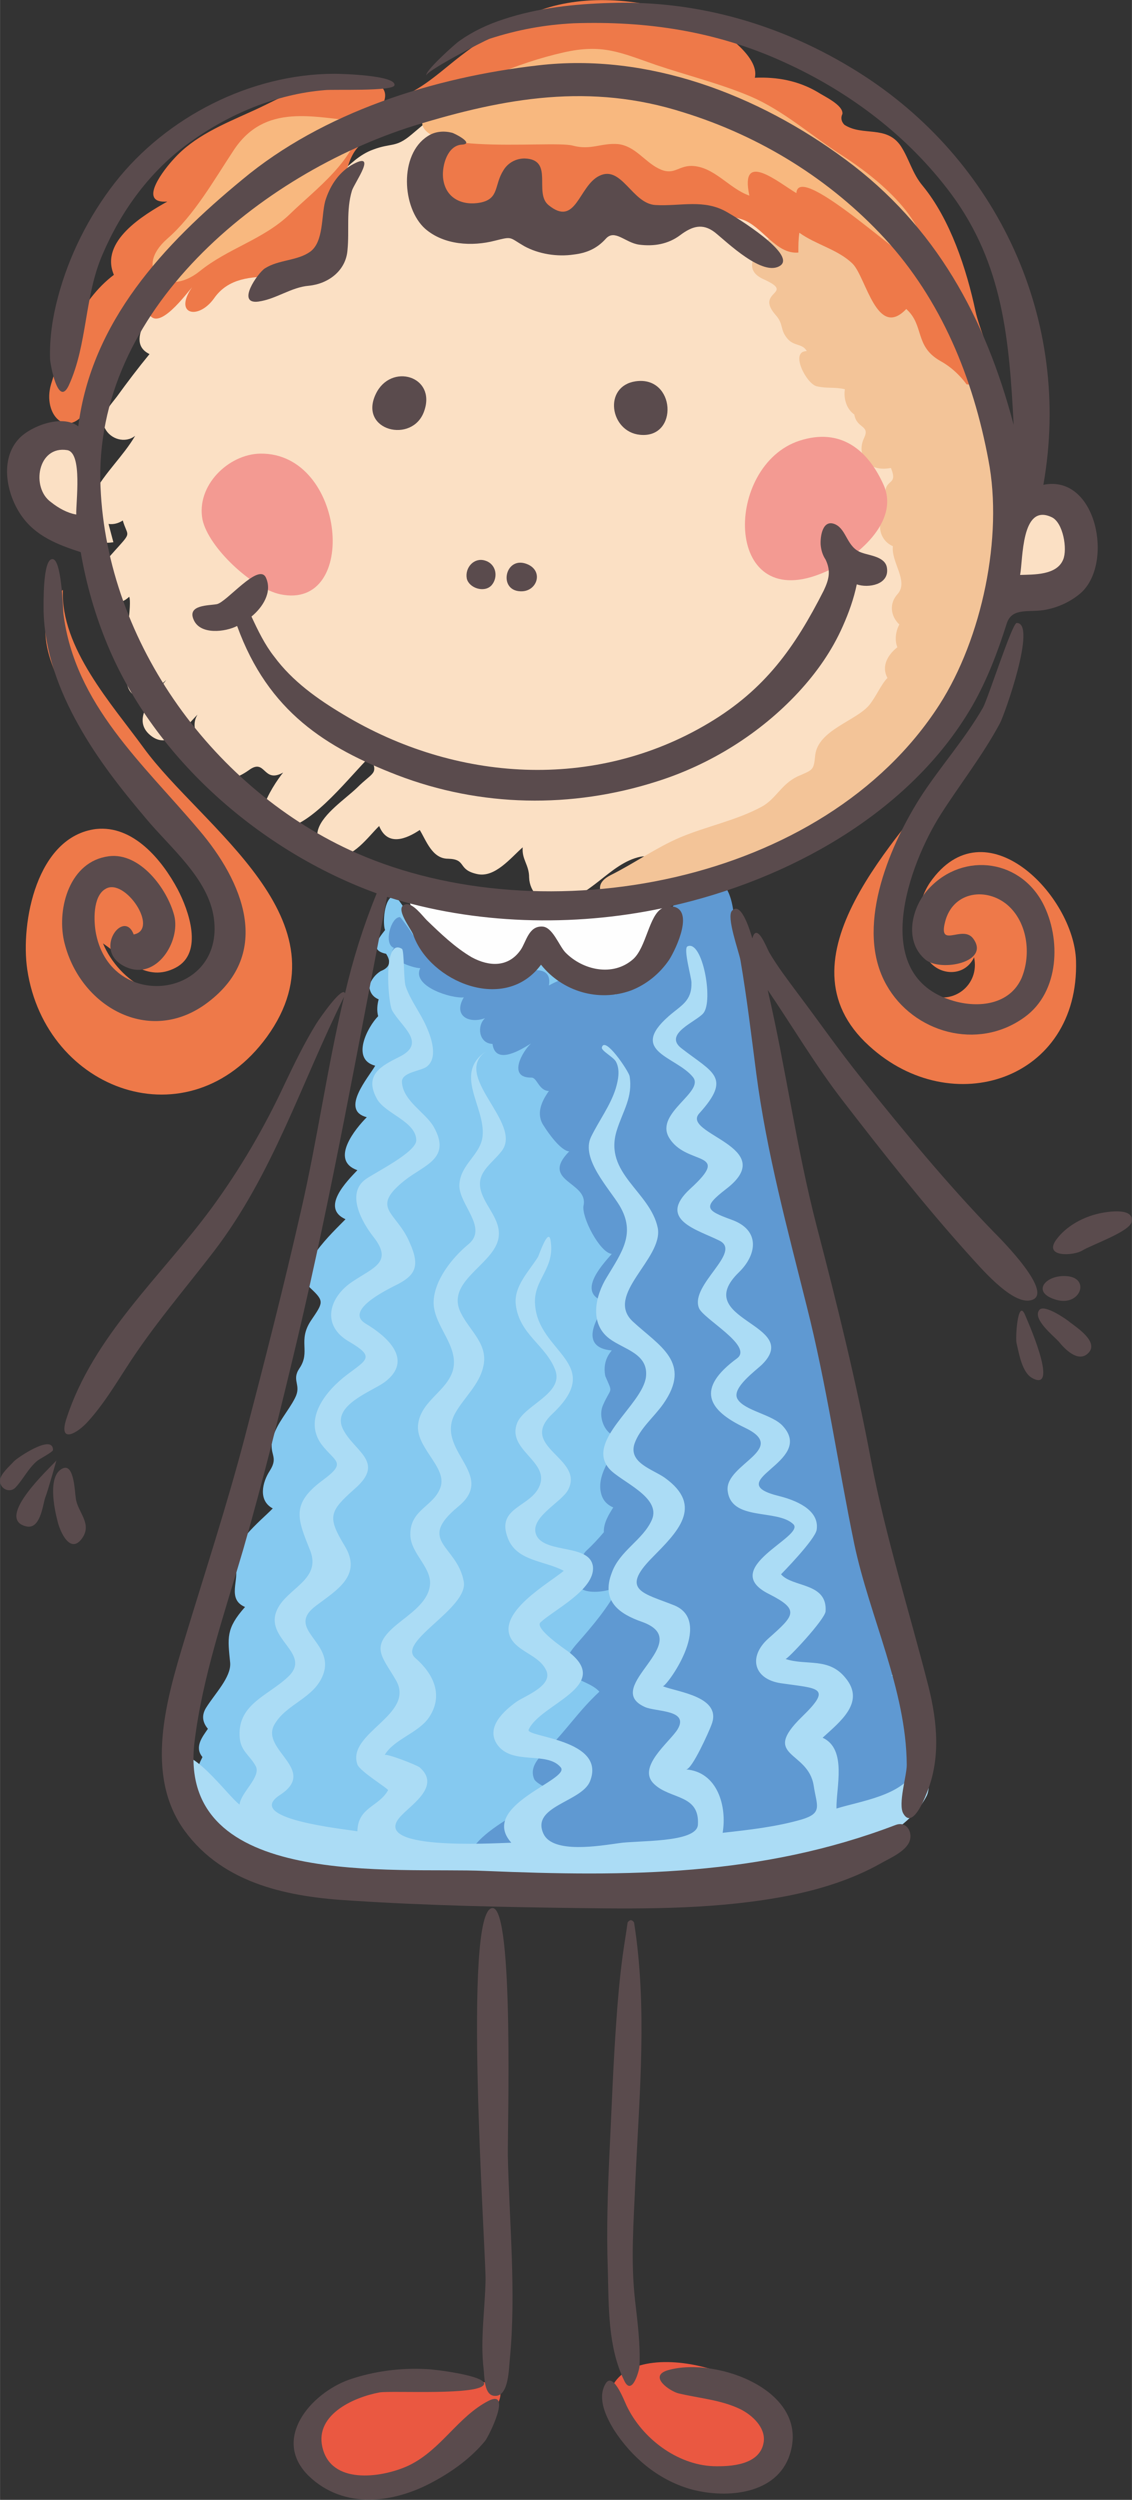 <?xml version="1.0" encoding="UTF-8"?>
<!DOCTYPE svg PUBLIC "-//W3C//DTD SVG 1.1//EN" "http://www.w3.org/Graphics/SVG/1.1/DTD/svg11.dtd">
<!-- Creator: CorelDRAW X8 -->
<svg xmlns="http://www.w3.org/2000/svg" xml:space="preserve" width="47.064mm" height="103.874mm" version="1.1" style="shape-rendering:geometricPrecision; text-rendering:geometricPrecision; image-rendering:optimizeQuality; fill-rule:evenodd; clip-rule:evenodd"
viewBox="0 0 2287 5048"
 xmlns:xlink="http://www.w3.org/1999/xlink">
 <rect x="0" y="0" width="2287" height="5048" fill="#333333" stroke="none"/>
 <defs>
  <style type="text/css">
   <![CDATA[
    .fil0 {fill:#FEFEFE;fill-rule:nonzero}
    .fil4 {fill:#F8B87F;fill-rule:nonzero}
    .fil8 {fill:#F39A92;fill-rule:nonzero}
    .fil3 {fill:#EE7949;fill-rule:nonzero}
    .fil7 {fill:#EA5841;fill-rule:nonzero}
    .fil1 {fill:#FBE0C4;fill-rule:nonzero}
    .fil2 {fill:#F3C498;fill-rule:nonzero}
    .fil9 {fill:#ABDCF5;fill-rule:nonzero}
    .fil5 {fill:#85C9F0;fill-rule:nonzero}
    .fil10 {fill:#5A4B4D;fill-rule:nonzero}
    .fil6 {fill:#5F99D2;fill-rule:nonzero}
   ]]>
  </style>
 </defs>
 <g id="Warstwa_x0020_1">
  <path class="fil0" d="M1349 1800c0,0 -187,76 -527,0l26 97 124 86 232 8 139 -71 6 -120z"/>
  <path class="fil1" d="M2191 1113c5,96 -171,120 -169,25 2,-53 -14,-84 45,-97 56,-12 120,6 124,72z"/>
  <path class="fil1" d="M185 928c15,56 29,111 44,167 -77,11 -171,-58 -171,-138 0,-89 86,-101 127,-29z"/>
  <path class="fil1" d="M1970 1010c56,-89 11,-98 -58,-125 17,-27 48,-94 -3,-106 -17,-4 -38,2 -49,16 -12,-13 -23,-22 -42,-16 26,-28 55,-78 -2,-94 49,-55 21,-138 -58,-101 28,-32 41,-102 -26,-104 -27,0 -30,30 -51,12 3,-31 -30,-62 -61,-46 -2,-22 -22,-39 -43,-41 -43,-3 -34,31 -69,2 -21,-18 -45,-7 -66,3 -12,-42 -51,-32 -79,-16 15,-26 -7,-61 -36,-64 -20,12 -30,6 -33,-17 -11,-14 -26,-19 -43,-15 -72,22 -119,96 -187,118 54,-17 87,-148 7,-122 23,-49 -28,-72 -67,-51 26,-75 -70,-48 -101,-28 -26,17 -49,38 -72,57 -32,27 -40,16 -77,30 -28,10 -48,31 -69,50 -16,-14 -42,-9 -59,-2 -45,17 -80,58 -115,89 -46,-63 -199,173 -217,208 -12,23 -23,53 8,68 -23,28 -45,57 -66,86 -12,16 -36,40 -24,64 11,22 41,31 61,15 -24,41 -61,74 -84,117 -22,39 23,78 59,54 9,31 18,23 -8,52 -1,1 -39,43 -38,44 -34,42 19,96 59,58 12,31 -59,290 75,168 -22,28 -74,78 -32,112 38,31 71,-18 95,-42 -12,19 -5,43 12,56 31,23 0,14 20,52 17,34 48,21 72,4 34,-25 28,28 69,5 -22,27 -87,128 6,112 58,-11 130,-106 170,-145 17,38 7,30 -27,64 -23,22 -68,52 -78,83 -8,24 10,50 33,55 36,7 69,-41 90,-61 17,42 55,26 82,8 13,21 25,58 57,58 39,1 18,22 59,31 36,8 68,-33 92,-54 -2,25 13,35 13,61 1,30 25,53 54,50 69,-6 108,-79 171,-92 32,-6 64,22 94,-1 1,-1 35,21 54,8 10,-8 30,-23 37,-28 36,-28 51,-2 91,-28 43,-29 86,-48 128,-87 51,-36 183,-101 204,-162 9,-25 -17,-47 -19,-69 -3,-36 28,-52 51,-83 21,-29 80,-110 13,-126 24,-31 102,-126 23,-144z"/>
  <path class="fil2" d="M1995 960c-23,3 28,-71 -2,-96 -19,-17 -12,-34 -34,-50 15,-12 37,-31 37,-52 -1,-23 -24,-40 -45,-41 -1,-14 -11,-39 -16,-52 -5,-17 -78,-53 -96,-51 -4,-35 -34,-79 -74,-66 0,-25 -11,-85 -43,-88 -3,-26 -78,-57 -97,-40 -25,22 -159,106 -82,140 66,30 -19,23 24,72 17,19 8,29 24,48 14,16 30,9 39,25 -35,0 -1,66 20,71 21,5 36,1 57,6 -3,18 3,40 19,51 5,29 32,21 20,47 -9,18 -7,39 8,52 13,11 30,12 46,9 16,39 -16,18 -11,60 5,35 -11,24 -11,58 0,18 10,33 26,40 -4,32 32,70 10,96 -18,19 -15,45 3,62 -7,13 -10,31 -4,46 -19,15 -33,38 -20,62 -13,13 -23,38 -37,55 -27,32 -103,50 -109,101 -3,31 -4,29 -36,43 -33,16 -43,45 -72,61 -52,28 -110,39 -165,62 -49,21 -92,52 -140,76 -56,28 9,72 47,61 44,-12 83,-46 128,-61 56,-18 112,-32 164,-60 32,-17 65,-34 96,-51 22,-11 15,-26 37,-37 17,-8 35,-18 37,-39 21,-10 41,-20 61,-31 15,-8 28,-17 30,-35 4,-28 20,-18 29,-46 13,-38 101,-45 83,-103 14,-13 23,-31 17,-51 17,-9 35,-23 37,-44 4,-32 -14,-26 0,-54 10,-20 5,-44 -14,-56 52,-53 -32,-80 40,-123 41,-25 14,-84 -31,-77z"/>
  <path class="fil3" d="M290 1510c-64,-88 -168,-202 -163,-319 -134,126 151,394 219,480 64,81 160,210 63,305 -72,71 -169,6 -201,-71 45,31 88,80 147,49 57,-30 26,-116 4,-158 -32,-60 -90,-130 -165,-122 -120,15 -153,189 -139,284 37,246 327,351 484,136 171,-236 -132,-423 -249,-584z"/>
  <path class="fil3" d="M2174 1940c-4,-132 -184,-317 -295,-158 -29,43 -34,109 -6,153 22,36 76,39 95,-2 12,56 -43,99 -95,74 -47,-22 -68,-83 -68,-132 0,-108 48,-238 116,-323 -104,140 -358,385 -165,560 167,153 425,69 418,-172z"/>
  <path class="fil3" d="M1723 533c27,28 49,153 108,91 37,33 16,75 69,105 54,30 77,84 102,137 46,-59 -17,-175 -31,-237 -18,-85 -51,-186 -107,-254 -21,-25 -27,-54 -44,-80 -29,-43 -77,-19 -114,-43 -6,-6 -8,-14 -4,-22 2,-18 -38,-36 -50,-44 -39,-23 -82,-31 -127,-29 11,-44 -73,-100 -105,-114 -91,-39 -204,-56 -301,-31 -76,20 -150,69 -211,119 -50,41 -73,58 -135,80 29,-56 -74,-60 -102,-54 -59,13 -111,45 -165,69 -55,25 -114,49 -155,95 -17,18 -76,91 -13,86 -48,27 -137,80 -108,148 -69,52 -103,142 -127,221 -18,62 34,114 74,49 43,-70 65,-142 119,-208 11,69 75,-17 92,-37 -38,55 12,67 44,23 29,-42 75,-44 121,-45 102,-2 121,-90 138,-174 18,-87 28,-98 108,-126 49,-17 102,-50 154,-30 -77,22 -117,123 -70,192 37,55 134,50 156,-17 19,74 181,88 192,3 -2,74 105,41 146,32 41,-10 81,-8 122,5 41,13 68,71 114,67 0,-14 0,-27 2,-40 33,24 79,34 108,63z"/>
  <path class="fil4" d="M471 305c-39,59 -79,130 -133,177 -70,61 -4,121 65,66 58,-47 129,-64 183,-116 49,-48 138,-112 141,-187 -92,-7 -192,-39 -256,60z"/>
  <path class="fil4" d="M1700 313c-61,-39 -116,-89 -183,-118 -61,-26 -130,-43 -192,-64 -72,-25 -108,-43 -187,-25 -97,22 -188,64 -274,113 -75,103 249,63 293,75 37,10 58,-6 92,-3 34,4 53,35 81,49 31,16 39,-5 67,-5 46,1 76,46 117,60 -20,-93 58,-27 95,-5 4,-68 240,159 262,154 14,-96 -101,-186 -171,-231z"/>
  <path class="fil5" d="M1845 3520c-7,-49 -11,-96 -30,-141 1,-5 13,-48 12,-54 -5,-15 -16,-24 -33,-26 5,-17 0,-30 -13,-40 7,-14 10,-28 1,-42 -15,-23 -22,-42 -36,-64 9,-20 16,-42 1,-62 -23,-31 -12,-25 -13,-59 0,-24 -23,-91 -47,-98 22,-40 23,-86 15,-130 -11,-62 -38,-123 -74,-174 -24,-32 -14,-108 -32,-149 -7,-37 22,-58 12,-89 -11,-37 -32,-17 -40,-63 -8,-43 -3,-135 -35,-168 11,-18 4,-101 -16,-116 -37,-28 -40,-66 -61,-103 -23,-38 57,-224 -42,-154 -29,21 -52,60 -66,82 -14,21 -7,28 -29,50 -17,17 -59,47 -45,76 -21,-16 -48,-14 -70,-5 -20,-12 -41,-19 -63,-21 2,-13 -1,-25 -8,-36 -28,-37 -109,31 -135,38 -23,-27 -11,16 -29,-7 -56,42 -9,10 -47,-7 -27,-13 -55,-68 -74,-61 1,-13 -45,-90 -52,-88 -21,4 -23,58 -18,69 -15,19 -32,41 2,48 11,17 7,28 -11,35 -11,7 -19,17 -23,30 1,13 7,22 19,27 -3,11 -4,23 -1,34 -21,21 -56,87 -6,100 -13,23 -72,90 -17,104 -22,22 -76,87 -19,107 -21,22 -75,76 -24,99 -24,25 -109,102 -71,139 29,27 26,29 1,66 -27,41 0,62 -23,96 -17,25 5,33 -9,60 -13,26 -37,51 -45,81 -9,34 13,36 -6,66 -15,23 -24,60 6,76 -24,25 -92,77 -76,118 10,24 -18,65 20,81 -39,44 -35,62 -30,113 2,29 -31,62 -49,91 -9,15 -7,29 4,42 -11,16 -28,37 -11,57 -26,51 -4,55 22,91 7,11 18,15 31,11 1,11 11,58 21,66 23,20 17,55 53,67 34,11 79,8 113,10 13,0 25,-3 36,-10 24,-1 36,13 60,13 18,0 33,-6 46,-20 22,8 13,25 41,27 10,0 19,-2 27,-7 33,-6 39,9 69,4 52,-9 137,-18 174,22 22,24 77,20 105,28 16,5 31,2 44,-9 43,-36 15,-1 57,-3 17,-4 31,-13 43,-26 16,16 44,17 62,3 35,-29 64,19 105,-22 15,30 46,24 70,12 15,-2 29,-8 41,-18 12,-19 25,-20 40,-4 9,2 44,-4 52,-11 12,-11 70,-41 71,-47 2,-41 120,-187 53,-205z"/>
  <path class="fil2" d="M1960 815c26,-55 -38,-54 -26,19 10,65 18,128 17,195 0,68 9,143 -9,209 -8,29 -66,174 -37,195 34,24 77,-95 86,-116 27,-63 34,-121 31,-190 -6,-113 15,-253 -57,-350 -25,32 -2,32 -5,38z"/>
  <path class="fil2" d="M1847 1452c-22,27 -90,125 -130,128 -28,2 -150,114 -138,140 15,33 144,-78 163,-91 33,-23 61,-51 84,-85 12,-17 22,-35 30,-55 -6,15 16,-69 -9,-37z"/>
  <path class="fil2" d="M1853 1501c20,-14 164,-169 109,-190 -27,-10 -69,83 -78,100 -4,7 -54,105 -31,90z"/>
  <path class="fil6" d="M1789 3270c0,1 0,1 0,0 0,0 0,0 0,0zm56 316c7,-43 -18,-82 -9,-125 7,-34 11,-73 -35,-77 25,-31 25,-75 -11,-97 3,-17 1,-48 -23,-48 -3,-11 -5,-23 -7,-34 -9,-34 7,-36 12,-70 5,-38 -31,-43 -35,-78 -5,-37 -20,-68 -25,-105 18,-29 -6,-59 -24,-82 -3,-22 -11,-69 -1,-81 23,-27 19,-65 -21,-71 13,-21 16,-54 -13,-65 25,-60 -25,-72 -34,-120 -20,-107 -50,-210 -75,-316 15,-25 23,-67 -13,-79 19,-27 -8,-75 -14,-106 -5,-25 7,-68 0,-90 -10,-31 -33,-24 -33,-60 1,-53 -13,-144 -77,-77 -10,11 -33,12 -45,22 -17,16 19,36 -5,63 -22,25 -2,31 -32,53 -23,16 -68,41 -82,66 -50,-35 -79,-50 -134,-19 10,-59 -86,-18 -104,-5 1,-32 -35,-25 -53,-22 5,-29 -29,-27 -45,-23 8,-28 -48,-43 -66,-40 0,-4 -30,-47 -33,-48 -18,-1 -34,55 -12,62 -19,22 38,41 53,41 -18,37 64,62 88,59 -22,37 10,54 43,42 -17,15 -13,51 15,52 6,45 60,10 78,-1 -17,15 -49,70 1,69 11,0 15,27 35,27 -15,21 -27,47 -10,71 8,13 34,50 51,51 -60,61 39,61 29,109 -5,23 33,96 57,98 -22,25 -75,83 -8,98 -23,29 -60,91 8,97 -13,15 -17,33 -13,52 16,37 12,20 -5,59 -12,28 10,73 45,62 -21,30 -58,75 -49,114 3,14 11,24 25,30 -9,14 -20,32 -19,50 -11,13 -23,26 -36,38 -19,20 9,26 -3,40 -47,51 44,50 72,28 -25,47 -54,81 -90,122 -58,69 20,63 48,94 -42,39 -65,76 -105,116 -16,16 -37,35 -27,60 5,13 53,30 53,28 -33,10 -230,105 -171,148 33,24 96,-11 127,-23 22,56 80,-18 104,-10 -6,28 13,45 37,52 11,2 22,0 32,-4 3,18 21,35 41,23 31,-19 88,-4 127,-22 42,1 82,10 124,10 37,1 78,-2 111,-21 11,-7 21,-16 27,-28 14,-26 32,-7 51,-17 74,7 95,-88 103,-142z"/>
  <path class="fil7" d="M1009 4824c-12,-27 -183,-17 -212,-19 -84,-5 -189,37 -160,142 25,95 155,79 220,39 30,-19 173,-115 152,-162z"/>
  <path class="fil7" d="M1237 4819c-60,133 275,295 337,120 48,-134 -282,-233 -337,-120z"/>
  <path class="fil8" d="M1615 890c-152,50 -154,346 42,269 61,-23 162,-99 129,-178 -32,-73 -88,-118 -171,-91z"/>
  <path class="fil8" d="M526 916c-65,1 -130,65 -117,133 12,57 101,139 157,151 160,34 133,-286 -40,-284z"/>
  <path class="fil9" d="M1848 3575c-25,51 -110,62 -158,77 -1,-42 22,-120 -28,-143 36,-33 87,-72 46,-121 -34,-42 -79,-24 -121,-38 4,1 79,-79 81,-96 4,-59 -67,-48 -90,-75 0,0 69,-70 72,-90 6,-41 -44,-60 -76,-68 -122,-30 74,-68 8,-141 -21,-24 -78,-31 -92,-55 -13,-22 38,-58 50,-70 82,-82 -147,-89 -47,-186 36,-35 44,-85 -15,-106 -52,-19 -59,-25 -11,-62 111,-85 -93,-111 -54,-153 66,-73 27,-82 -36,-131 -38,-29 30,-54 44,-71 21,-25 -2,-149 -32,-135 -9,4 8,63 8,73 1,38 -21,46 -46,68 -82,72 15,81 49,123 24,30 -76,72 -49,121 34,60 131,25 43,105 -67,62 15,82 59,104 48,23 -59,89 -41,136 8,22 111,77 77,102 -83,61 -60,104 16,140 90,43 -39,73 -35,126 6,64 100,37 133,69 24,25 -154,89 -49,141 63,32 51,43 -2,90 -41,37 -29,82 26,90 75,11 105,7 42,68 -84,82 13,67 24,139 6,40 19,55 -24,68 -52,15 -106,21 -160,27 9,-53 -10,-123 -74,-128 12,1 47,-78 51,-89 24,-58 -68,-67 -98,-79 6,3 104,-129 24,-163 -62,-25 -111,-30 -46,-96 50,-51 107,-104 26,-162 -24,-17 -74,-30 -61,-69 11,-31 39,-53 58,-80 59,-84 -8,-117 -61,-166 -59,-54 61,-127 50,-189 -15,-74 -110,-110 -83,-197 12,-39 33,-67 26,-110 -2,-10 -50,-82 -56,-58 -2,7 25,20 29,30 8,16 4,36 -1,53 -11,35 -34,65 -50,98 -21,44 37,104 58,139 33,56 4,94 -26,144 -23,37 -36,93 5,124 29,22 80,30 74,78 -8,57 -123,129 -74,185 23,26 106,57 86,103 -18,41 -65,62 -81,107 -22,57 15,83 61,99 112,40 -84,132 6,172 22,10 90,5 66,45 -16,26 -84,77 -47,111 33,31 92,20 88,82 -3,37 -124,31 -160,37 -37,5 -133,22 -152,-19 -26,-56 77,-64 94,-106 34,-85 -130,-89 -124,-104 22,-52 172,-88 80,-158 -7,-5 -69,-47 -56,-59 27,-25 110,-66 106,-112 -5,-47 -95,-26 -114,-63 -17,-36 51,-67 64,-93 33,-64 -103,-86 -32,-153 108,-102 -29,-123 -35,-221 -4,-51 42,-72 31,-131 -5,-23 -24,34 -25,35 -18,29 -49,59 -45,96 7,61 61,82 80,133 17,47 -62,70 -77,106 -22,54 63,77 46,125 -16,46 -90,44 -65,108 18,47 74,45 113,66 -30,25 -132,82 -108,134 14,29 55,35 71,64 19,32 -38,53 -58,66 -25,18 -63,51 -40,86 30,44 101,13 129,47 20,25 -167,77 -100,152 -37,1 -295,17 -221,-56 22,-23 78,-59 36,-96 -6,-5 -68,-29 -71,-25 19,-32 67,-44 89,-75 31,-45 10,-89 -27,-121 -38,-33 107,-100 98,-154 -13,-74 -97,-81 -11,-152 79,-65 -49,-113 -6,-189 17,-30 48,-57 56,-92 12,-46 -27,-73 -45,-110 -31,-62 61,-95 75,-146 10,-37 -22,-64 -33,-96 -14,-40 19,-57 40,-84 46,-57 -106,-155 -28,-204 -72,45 -4,113 -10,173 -4,39 -46,57 -47,100 0,39 58,85 19,118 -33,27 -71,74 -71,119 1,48 52,87 39,136 -12,42 -63,61 -70,107 -8,48 59,88 45,129 -13,39 -62,45 -61,96 0,39 47,68 39,106 -6,33 -43,56 -67,76 -54,45 -30,62 -1,112 40,70 -100,106 -78,170 5,14 63,49 62,52 -19,34 -61,34 -62,83 -28,-5 -230,-25 -157,-73 79,-51 -39,-91 -11,-142 24,-43 81,-53 99,-102 24,-66 -79,-91 -14,-139 41,-31 94,-61 57,-121 -35,-58 -31,-69 21,-115 63,-55 -3,-75 -25,-122 -21,-47 59,-74 85,-93 60,-45 4,-93 -38,-118 -44,-26 40,-67 57,-76 42,-20 54,-38 32,-87 -26,-63 -82,-69 -11,-126 40,-32 96,-44 59,-109 -17,-29 -62,-52 -64,-90 -1,-20 38,-22 50,-31 24,-18 9,-60 -1,-82 -12,-27 -31,-51 -41,-79 -5,-12 -3,-74 -8,-77 -39,-24 -28,109 -20,124 19,34 71,66 15,94 -36,18 -72,36 -46,84 16,31 80,46 80,85 -1,24 -82,64 -102,78 -41,29 -7,88 15,116 41,52 1,62 -42,91 -47,31 -64,88 -7,121 53,31 37,36 -4,67 -41,31 -89,88 -52,140 28,37 53,36 3,73 -65,48 -51,78 -25,143 22,58 -47,75 -67,118 -28,59 71,88 23,135 -39,38 -102,55 -99,120 1,31 20,38 33,62 10,22 -31,53 -33,77 -24,-17 -104,-131 -136,-93 -48,57 92,163 131,178 181,71 403,87 595,81 184,-5 373,-1 555,-42 66,-14 134,-38 188,-79 22,-17 42,-37 55,-62 13,-25 -4,-93 -24,-52z"/>
  <path class="fil10" d="M857 830c25,-71 -68,-98 -98,-34 -35,74 75,101 98,34z"/>
  <path class="fil10" d="M1284 770c-66,10 -52,102 9,108 79,8 72,-120 -9,-108z"/>
  <path class="fil10" d="M980 1132c-22,-7 -41,14 -37,36 4,19 35,30 50,14 14,-16 10,-43 -13,-50z"/>
  <path class="fil10" d="M1067 1140c-46,-21 -62,52 -16,54 33,2 48,-39 16,-54z"/>
  <path class="fil10" d="M1327 1578c108,-34 209,-97 286,-180 37,-40 68,-84 90,-134 12,-27 22,-55 28,-84 23,8 66,1 61,-33 -3,-23 -35,-25 -51,-31 -30,-10 -30,-46 -53,-57 -26,-12 -31,24 -30,41 1,11 4,21 10,30 11,23 7,40 -4,63 -58,114 -118,199 -232,267 -231,138 -512,119 -738,-17 -52,-31 -103,-67 -140,-117 -19,-24 -33,-53 -46,-81 22,-18 43,-49 29,-79 -15,-30 -79,50 -99,54 -16,3 -60,1 -47,31 13,32 65,25 88,13 63,174 181,246 323,301 169,65 353,68 525,13z"/>
  <path class="fil10" d="M2135 2502c-29,38 35,34 52,23 18,-11 95,-38 99,-57 8,-33 -58,-20 -72,-16 -30,8 -60,25 -79,50z"/>
  <path class="fil10" d="M721 1723c-287,-126 -505,-424 -518,-740 -15,-356 324,-632 633,-729 185,-57 357,-87 545,-27 155,48 296,135 406,254 115,125 179,282 210,448 30,155 -13,360 -99,494 -234,364 -800,465 -1177,300zm-618 -709c-41,-29 -27,-115 33,-105 31,6 17,106 18,130 -18,-3 -36,-13 -51,-25zm2021 30c24,10 33,65 24,86 -13,32 -60,30 -87,31 6,-31 2,-145 63,-117zm-314 2641c-272,104 -543,105 -830,93 -180,-8 -624,39 -587,-261 16,-131 61,-261 98,-387 41,-142 76,-284 110,-427 70,-296 123,-594 181,-892 177,56 376,61 556,23 -27,14 -32,79 -59,103 -41,36 -102,22 -137,-14 -13,-14 -26,-52 -47,-52 -27,-1 -32,31 -43,47 -25,36 -64,34 -99,15 -34,-20 -63,-48 -91,-75 -8,-8 -28,-35 -42,-32 -26,5 12,51 15,62 33,94 185,159 258,60 43,54 116,76 182,52 31,-12 58,-34 77,-62 14,-22 54,-106 2,-108 237,-53 484,-187 610,-404 30,-52 52,-110 70,-167 11,-34 47,-21 80,-28 25,-5 49,-16 69,-33 68,-59 33,-241 -75,-219 59,-332 -92,-657 -375,-834 -150,-94 -322,-145 -500,-139 -73,2 -147,10 -216,33 -31,10 -61,24 -88,43 -7,4 -76,66 -67,71 -10,-5 116,-71 128,-75 56,-18 110,-28 169,-31 148,-5 288,16 424,78 133,60 252,150 339,267 105,142 117,295 126,466 -57,-216 -157,-401 -340,-536 -177,-131 -399,-216 -621,-190 -210,24 -434,94 -598,231 -159,131 -304,286 -331,498 -32,-25 -96,-1 -120,25 -39,42 -25,112 5,155 29,42 74,59 120,74 11,64 29,127 54,187 96,231 310,417 544,502 -27,66 -48,133 -64,202 -5,-17 -53,53 -58,61 -24,39 -44,80 -64,122 -41,88 -90,172 -148,251 -101,137 -239,258 -293,425 -17,53 24,28 44,5 30,-33 53,-71 77,-108 53,-83 117,-157 177,-235 120,-157 176,-339 263,-514 -34,143 -54,289 -87,432 -35,154 -74,306 -114,459 -36,137 -80,271 -121,406 -37,122 -82,274 0,387 79,108 211,134 338,141 152,10 307,13 460,15 140,2 284,2 422,-25 65,-13 129,-33 186,-65 19,-11 56,-26 60,-50 3,-18 -10,-35 -29,-28z"/>
  <path class="fil10" d="M1026 4354c-1,-46 13,-502 -31,-501 -61,1 -14,685 -14,750 -1,58 -11,122 -4,180 2,15 0,56 24,55 27,0 27,-56 29,-74 13,-135 -1,-275 -4,-410z"/>
  <path class="fil10" d="M1703 2223c81,105 164,210 252,308 23,25 87,102 126,95 55,-10 -60,-125 -74,-139 -95,-98 -182,-204 -267,-310 -45,-56 -86,-115 -129,-172 -20,-27 -40,-53 -57,-82 -5,-9 -25,-62 -34,-28 -3,-10 -22,-77 -41,-56 -12,12 14,83 17,100 13,76 22,152 32,229 21,160 63,314 102,470 40,158 63,320 96,480 31,147 105,294 106,446 0,22 -18,79 -7,98 18,32 42,-28 46,-38 30,-70 23,-146 5,-218 -39,-153 -86,-300 -116,-456 -30,-160 -69,-317 -110,-474 -41,-158 -62,-318 -99,-477 51,75 97,153 152,224z"/>
  <path class="fil10" d="M31 3004c16,-17 26,-39 44,-54 3,-3 32,-18 32,-22 0,-34 -74,17 -79,23 -8,9 -27,25 -28,38 -1,17 19,27 31,15z"/>
  <path class="fil10" d="M114 2949c-12,14 -125,117 -62,133 29,8 34,-41 39,-57 6,-15 23,-77 23,-76z"/>
  <path class="fil10" d="M153 3025c-2,-11 -3,-70 -26,-60 -32,14 -17,83 -11,106 5,22 26,69 50,35 21,-30 -10,-53 -13,-81z"/>
  <path class="fil10" d="M859 462c38,33 95,36 141,24 36,-9 28,-7 59,11 29,16 67,22 100,17 26,-3 47,-12 65,-32 18,-20 39,8 67,12 30,4 59,-1 83,-19 24,-18 45,-25 70,-6 24,19 98,92 133,67 31,-23 -89,-97 -107,-107 -47,-28 -95,-12 -146,-15 -47,-3 -68,-81 -113,-59 -42,20 -47,105 -103,59 -30,-25 12,-92 -48,-94 -18,0 -34,9 -43,24 -19,30 -8,57 -46,65 -35,7 -72,-7 -76,-51 -2,-24 9,-65 39,-66 25,-2 -16,-23 -21,-24 -16,-4 -34,-3 -49,7 -58,37 -52,145 -5,187z"/>
  <path class="fil10" d="M522 609c36,-5 66,-29 102,-32 40,-4 75,-31 78,-72 4,-40 -3,-80 9,-120 5,-16 55,-84 -2,-51 -27,17 -43,43 -52,72 -8,30 -3,82 -30,102 -26,19 -64,16 -92,34 -14,9 -59,73 -13,67z"/>
  <path class="fil10" d="M139 778c38,-83 31,-179 68,-264 38,-89 97,-170 177,-227 79,-57 174,-97 272,-105 16,-2 139,3 141,-10 3,-20 -107,-23 -121,-23 -169,0 -340,87 -444,220 -53,68 -93,148 -115,231 -11,41 -17,82 -16,124 0,9 16,101 38,54z"/>
  <path class="fil10" d="M1926 2021c-172,-50 -90,-275 -25,-377 39,-61 84,-118 119,-183 9,-16 76,-204 34,-203 -9,0 -58,153 -68,171 -38,66 -89,122 -129,185 -63,101 -130,262 -66,375 54,96 184,134 279,65 71,-51 74,-159 37,-230 -49,-93 -170,-104 -237,-22 -30,38 -42,101 0,136 31,25 132,5 96,-43 -22,-29 -74,25 -55,-39 18,-56 82,-64 124,-29 41,35 49,100 29,148 -24,54 -87,61 -138,46z"/>
  <path class="fil10" d="M270 1887c-20,-54 -86,35 -15,66 61,27 110,-52 97,-104 -14,-54 -69,-128 -132,-120 -79,10 -105,104 -91,170 30,133 173,215 291,125 132,-100 70,-245 -18,-348 -113,-134 -251,-253 -274,-437 -1,-14 -4,-110 -22,-110 -20,-1 -18,91 -18,105 2,82 31,160 71,231 38,68 86,129 136,188 49,59 126,121 137,201 22,161 -206,191 -238,32 -5,-25 -7,-76 19,-91 39,-24 110,82 57,92z"/>
  <path class="fil10" d="M987 4848c-62,32 -95,98 -160,130 -50,24 -152,41 -174,-30 -22,-70 60,-107 114,-117 26,-4 206,7 211,-17 3,-17 -103,-30 -116,-30 -52,-3 -106,4 -156,21 -79,28 -158,121 -82,195 71,68 172,55 252,11 39,-21 76,-48 104,-82 8,-10 55,-105 7,-81z"/>
  <path class="fil10" d="M1281 3882c-4,-6 -9,-6 -13,0 -3,22 -7,45 -10,67 -6,45 -10,90 -13,135 -6,84 -9,167 -13,250 -4,84 -7,167 -4,250 2,75 0,155 33,223 16,34 31,-22 31,-29 2,-44 -4,-89 -9,-133 -9,-82 -3,-152 1,-248 8,-170 24,-345 -3,-515z"/>
  <path class="fil10" d="M1350 4786c-42,12 4,43 21,47 42,10 86,13 125,32 24,12 51,37 47,66 -7,47 -67,50 -102,49 -74,-3 -144,-57 -175,-122 -6,-13 -29,-73 -44,-42 -15,29 3,65 18,90 36,56 89,101 154,120 67,19 168,14 199,-62 52,-134 -144,-206 -243,-178z"/>
  <path class="fil10" d="M2135 2625c48,13 68,-44 21,-48 -43,-4 -75,33 -21,48z"/>
  <path class="fil10" d="M2163 2671c-8,-7 -53,-38 -63,-26 -15,18 28,52 39,64 12,15 39,43 59,24 24,-22 -22,-52 -35,-62z"/>
  <path class="fil10" d="M2070 2653c-14,-29 -19,51 -16,60 5,21 11,59 32,70 56,30 -13,-123 -16,-130z"/>
 </g>
</svg>
